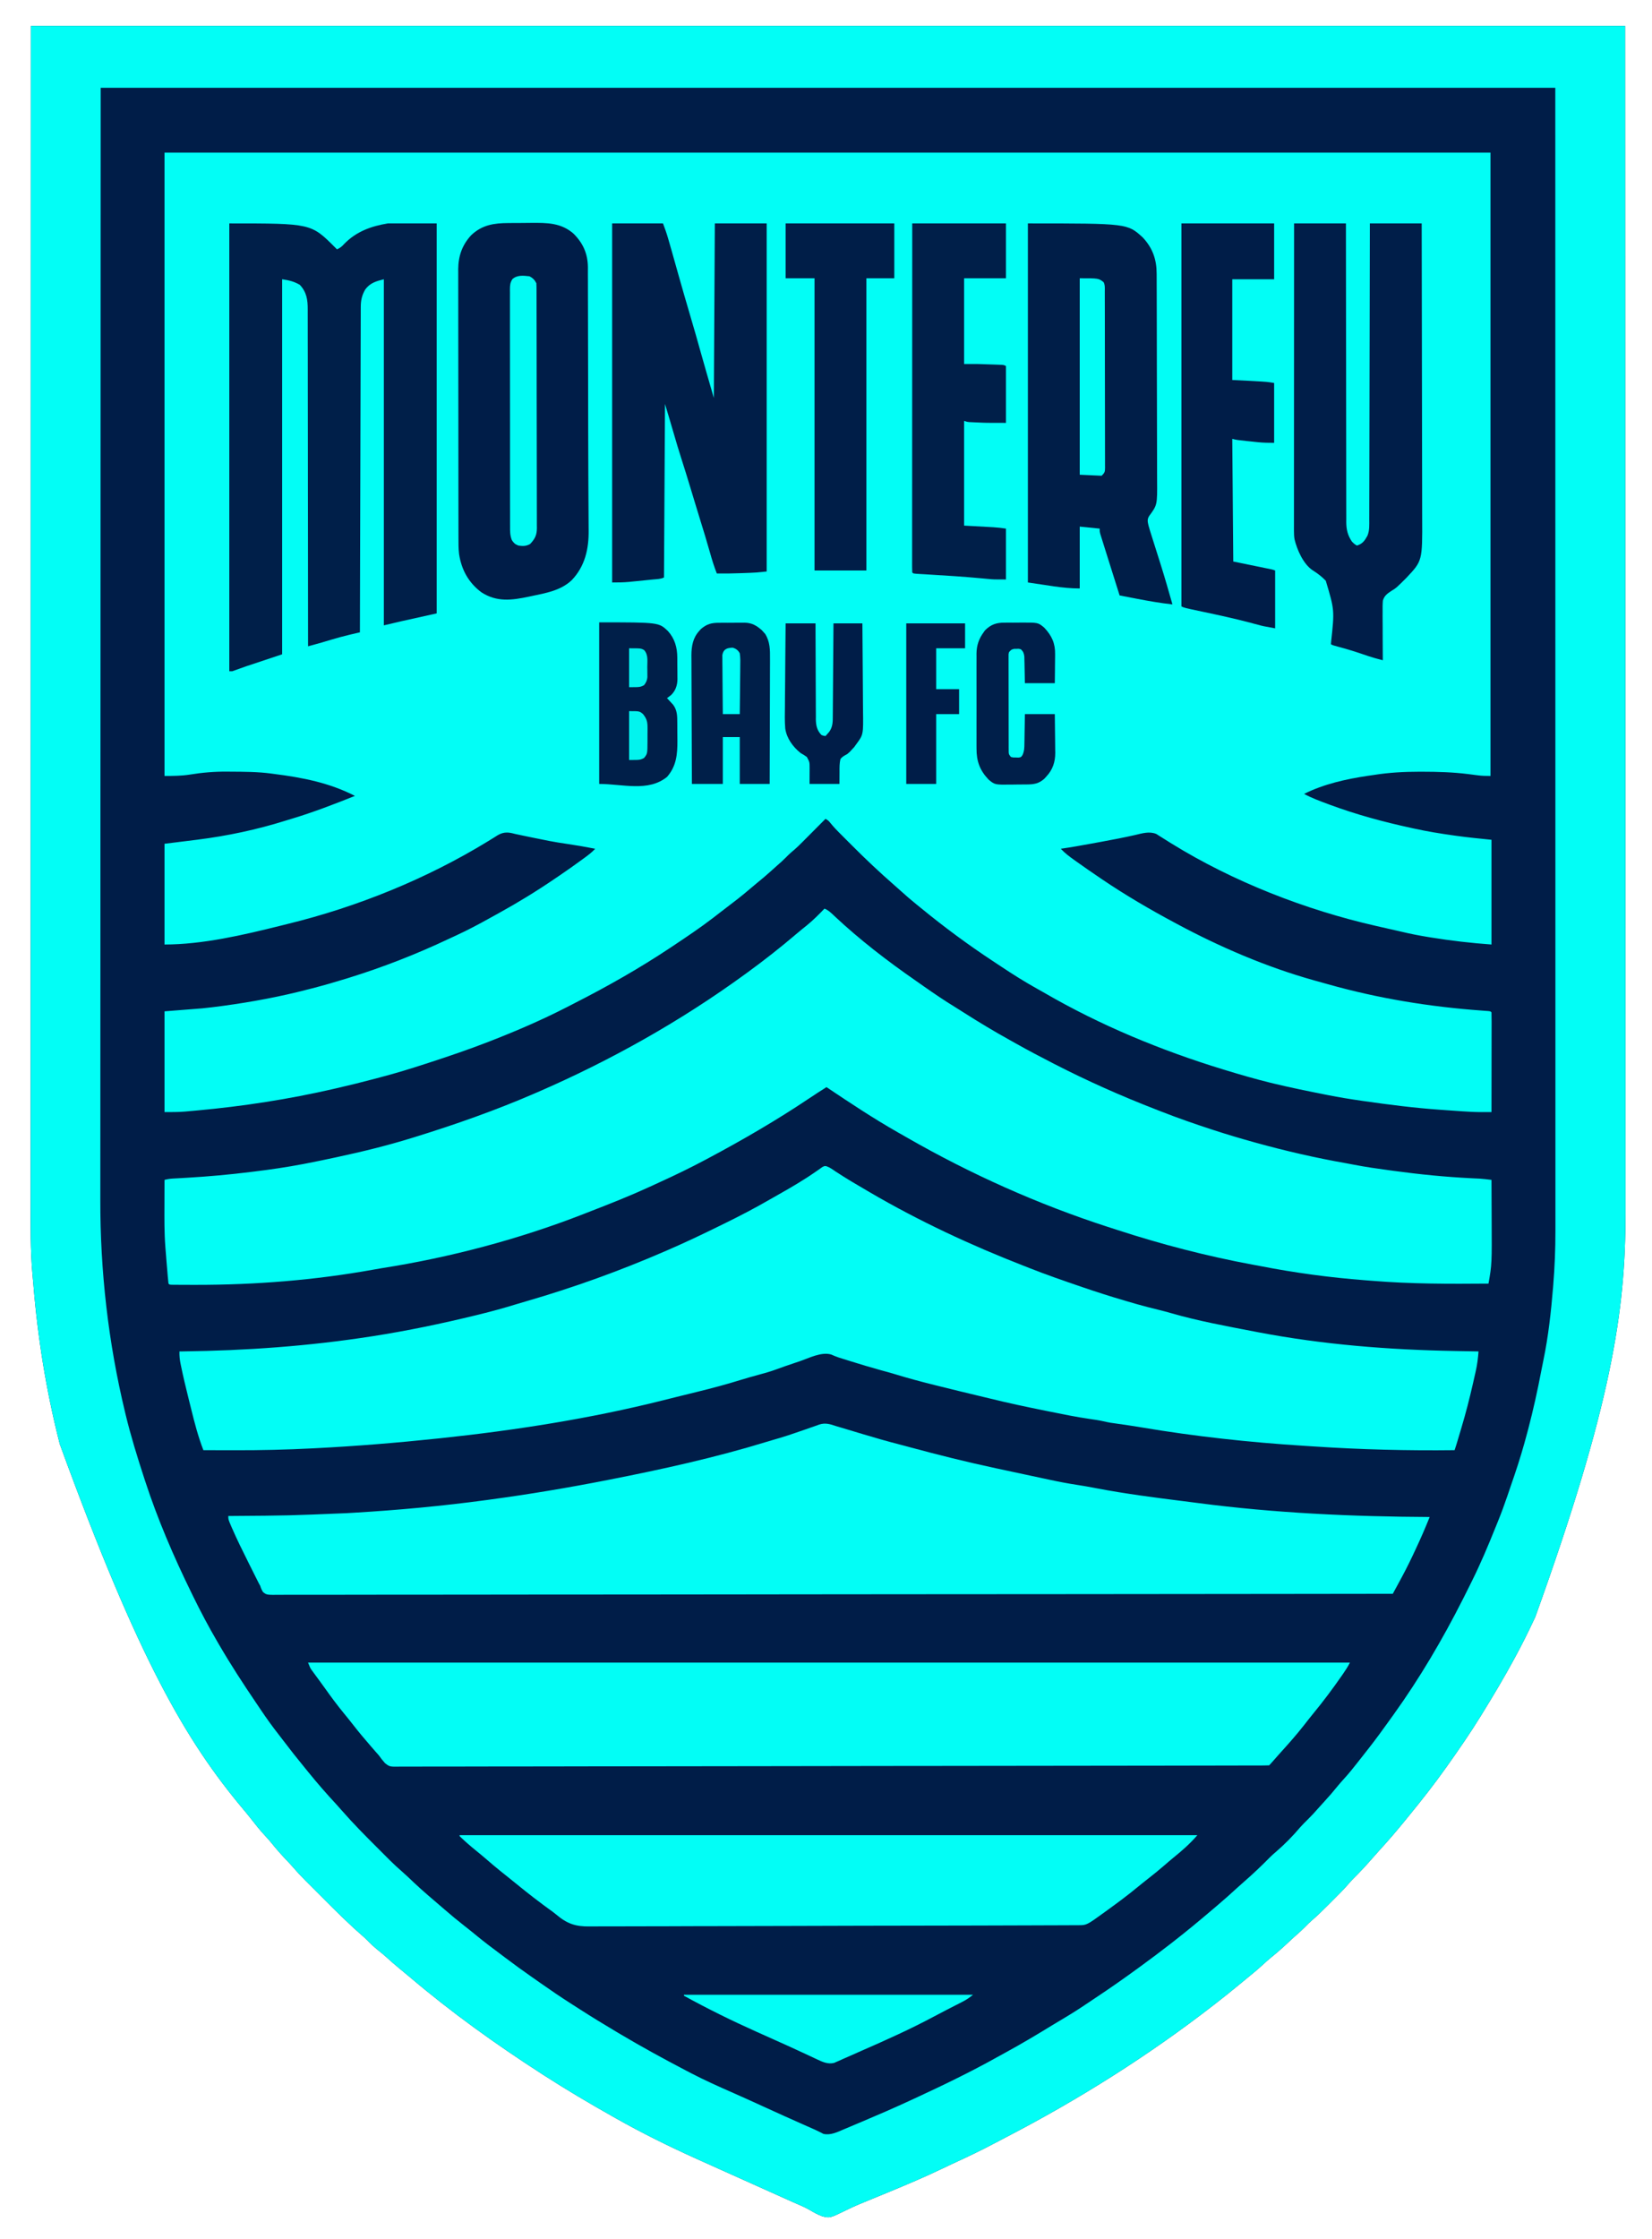 <svg xmlns="http://www.w3.org/2000/svg" version="1.1" width="271.677" height="368.084" viewBox="0 0 1657.0 2245.0">
<path d="M0 0 C527.67 0 1055.34 0 1599 0 C1599.062 202.971 1599.124 405.941 1599.188 615.062 C1599.215 679.163 1599.242 743.263 1599.27 809.305 C1599.284 887.55 1599.284 887.55 1599.286 924.174 C1599.289 950.607 1599.301 977.04 1599.318 1003.473 C1599.337 1031.376 1599.345 1059.278 1599.341 1087.18 C1599.34 1091.087 1599.34 1094.994 1599.339 1098.901 C1599.339 1099.667 1599.339 1100.432 1599.339 1101.221 C1599.338 1113.144 1599.347 1125.068 1599.36 1136.991 C1599.373 1148.656 1599.375 1160.321 1599.366 1171.986 C1599.361 1178.2 1599.361 1184.415 1599.375 1190.63 C1599.576 1288.016 1585.432 1382.783 1509 1595 C1508.559 1595.945 1508.118 1596.89 1507.664 1597.863 C1501.795 1610.438 1495.621 1622.804 1489 1635 C1488.463 1635.992 1487.926 1636.984 1487.372 1638.006 C1477.771 1655.674 1467.563 1672.896 1457 1690 C1456.042 1691.561 1455.083 1693.122 1454.125 1694.684 C1443.726 1711.551 1432.46 1727.841 1421 1744 C1420.452 1744.774 1419.904 1745.548 1419.339 1746.345 C1407.651 1762.808 1395.221 1778.648 1382.424 1794.26 C1381.148 1795.819 1379.878 1797.384 1378.609 1798.949 C1370.112 1809.418 1361.336 1819.626 1352.223 1829.562 C1350.326 1831.643 1348.466 1833.746 1346.625 1835.875 C1339.911 1843.591 1332.977 1851.147 1325.666 1858.301 C1324.061 1859.938 1322.588 1861.631 1321.109 1863.383 C1316.265 1868.949 1311.028 1874.122 1305.803 1879.327 C1304.066 1881.059 1302.335 1882.796 1300.604 1884.533 C1295.407 1889.732 1290.2 1894.842 1284.603 1899.615 C1282.456 1901.47 1280.475 1903.464 1278.5 1905.5 C1275.233 1908.806 1271.88 1911.907 1268.352 1914.93 C1265.856 1917.127 1263.432 1919.39 1261.008 1921.666 C1255.382 1926.948 1249.672 1931.997 1243.645 1936.824 C1240.842 1939.13 1238.17 1941.542 1235.5 1944 C1230.692 1948.415 1225.726 1952.567 1220.646 1956.663 C1218.043 1958.778 1215.464 1960.921 1212.88 1963.061 C1204.687 1969.84 1196.406 1976.487 1188 1983 C1187.47 1983.412 1186.94 1983.823 1186.394 1984.248 C1121.067 2034.939 1051.098 2079.013 977.695 2117.039 C973.928 2118.991 970.174 2120.966 966.43 2122.961 C952.557 2130.329 938.424 2137.012 924.146 2143.548 C920.685 2145.145 917.248 2146.787 913.816 2148.444 C896.429 2156.823 878.609 2164.271 860.789 2171.672 C859.813 2172.077 858.837 2172.483 857.832 2172.9 C852.825 2174.975 847.812 2177.035 842.788 2179.069 C834.341 2182.496 825.953 2185.914 817.789 2189.977 C801.291 2198.013 801.291 2198.013 793.73 2196.109 C789.143 2194.436 785.022 2192.089 780.833 2189.602 C775.608 2186.648 770.06 2184.392 764.562 2182 C762.067 2180.887 759.576 2179.762 757.086 2178.637 C749.089 2175.035 741.082 2171.458 733.075 2167.88 C713.077 2158.941 693.088 2149.982 673.126 2140.96 C671.185 2140.084 669.243 2139.209 667.301 2138.334 C640.009 2126.028 613.069 2112.731 587 2098 C585.934 2097.4 584.869 2096.8 583.771 2096.182 C560.489 2083.052 537.477 2069.473 515 2055 C514.111 2054.428 513.223 2053.856 512.307 2053.267 C466.292 2023.592 421.576 1991.579 379.842 1956.09 C376.368 1953.14 372.855 1950.243 369.312 1947.375 C364.921 1943.804 360.719 1940.069 356.539 1936.254 C353.881 1933.894 351.146 1931.663 348.375 1929.438 C344.376 1926.203 340.684 1922.847 337.145 1919.117 C335.254 1917.251 333.32 1915.518 331.313 1913.78 C317.716 1901.916 304.973 1889.132 292.233 1876.364 C290.355 1874.482 288.476 1872.602 286.594 1870.724 C283.829 1867.966 281.068 1865.204 278.309 1862.441 C277.476 1861.611 276.644 1860.781 275.786 1859.925 C271.545 1855.667 267.447 1851.344 263.539 1846.777 C260.835 1843.654 257.966 1840.685 255.125 1837.688 C250.232 1832.489 245.589 1827.18 241.133 1821.598 C238.889 1818.864 236.531 1816.279 234.125 1813.688 C229.86 1809.053 225.953 1804.231 222.102 1799.256 C219.188 1795.495 216.2 1791.82 213.125 1788.188 C155.604 1719.598 108.033 1638.564 29 1422 C28.805 1421.233 28.609 1420.466 28.408 1419.676 C15.24 1367.8 6.791 1314.964 2.468 1261.626 C2.168 1257.953 1.837 1254.284 1.487 1250.616 C-0.559 1227.667 -0.278 1204.687 -0.245 1181.668 C-0.238 1175.372 -0.242 1169.077 -0.246 1162.782 C-0.25 1151.761 -0.247 1140.74 -0.238 1129.719 C-0.23 1117.78 -0.225 1105.841 -0.226 1093.902 C-0.226 1093.14 -0.226 1092.377 -0.226 1091.591 C-0.227 1087.7 -0.227 1083.809 -0.227 1079.918 C-0.23 1052.093 -0.223 1024.268 -0.211 996.443 C-0.195 958.82 -0.191 921.197 -0.189 883.574 C-0.179 793.132 -0.151 702.691 -0.125 612.25 C-0.084 410.207 -0.043 208.165 0 0 Z " fill="#001D48" transform="translate(31,26)"/>
<path d="M0 0 C438.9 0 877.8 0 1330 0 C1330 206.25 1330 412.5 1330 625 C1325.537 625 1321.71 624.944 1317.375 624.379 C1316.337 624.248 1315.3 624.117 1314.23 623.982 C1312.108 623.707 1309.986 623.43 1307.863 623.154 C1292.47 621.214 1277.182 620.761 1261.688 620.75 C1260.717 620.749 1259.747 620.748 1258.747 620.747 C1243.275 620.758 1228.301 621.568 1213 624 C1210.97 624.294 1208.94 624.587 1206.91 624.879 C1185.174 628.127 1162.789 633.105 1143 643 C1150.662 647.119 1158.737 650.104 1166.875 653.125 C1168.021 653.551 1168.021 653.551 1169.19 653.986 C1195.581 663.749 1222.509 671.05 1250 677 C1251.038 677.23 1252.076 677.461 1253.145 677.698 C1266.451 680.635 1279.824 682.807 1293.312 684.688 C1294.414 684.842 1294.414 684.842 1295.537 684.999 C1307.34 686.638 1319.132 687.813 1331 689 C1331 723.65 1331 758.3 1331 794 C1310.697 792.55 1290.703 790.245 1270.625 787 C1269.842 786.875 1269.059 786.749 1268.253 786.62 C1258.739 785.086 1249.37 783.273 1240 781 C1238.22 780.593 1236.438 780.189 1234.656 779.789 C1230.049 778.75 1225.443 777.702 1220.839 776.648 C1219.007 776.23 1217.174 775.813 1215.341 775.398 C1144.609 759.353 1071.927 731.007 1010.117 692.793 C1009.549 692.444 1008.981 692.094 1008.396 691.734 C1005.669 690.055 1002.959 688.357 1000.268 686.621 C999.3 686.016 998.333 685.412 997.336 684.789 C996.496 684.25 995.656 683.71 994.791 683.155 C987.838 680.278 980.587 682.55 973.57 684.207 C962.11 686.804 950.605 689.016 939.044 691.113 C935.841 691.694 932.639 692.281 929.438 692.869 C919.312 694.722 909.192 696.546 899 698 C903.047 702.327 907.489 705.702 912.312 709.125 C913.103 709.69 913.893 710.256 914.708 710.839 C922.403 716.326 930.176 721.698 938 727 C938.989 727.673 939.977 728.346 940.996 729.039 C964.203 744.682 988.32 758.823 1013 772 C1013.908 772.488 1014.816 772.976 1015.751 773.479 C1058.843 796.607 1105.395 816.585 1152.562 829.812 C1153.434 830.058 1154.306 830.303 1155.204 830.555 C1157.117 831.09 1159.03 831.622 1160.944 832.152 C1163.03 832.731 1165.114 833.314 1167.196 833.902 C1217.743 848.138 1269.194 856.487 1321.541 860.255 C1322.636 860.338 1323.731 860.422 1324.859 860.508 C1326.313 860.614 1326.313 860.614 1327.796 860.723 C1330 861 1330 861 1331 862 C1331.095 865.105 1331.126 868.188 1331.114 871.293 C1331.114 872.269 1331.114 873.244 1331.114 874.249 C1331.113 877.49 1331.105 880.732 1331.098 883.973 C1331.096 886.213 1331.094 888.454 1331.093 890.694 C1331.09 896.605 1331.08 902.515 1331.069 908.425 C1331.058 914.451 1331.054 920.476 1331.049 926.502 C1331.038 938.335 1331.021 950.167 1331 962 C1328.481 962.009 1325.962 962.016 1323.442 962.021 C1322.739 962.024 1322.035 962.026 1321.31 962.029 C1314.436 962.04 1307.607 961.666 1300.75 961.188 C1300.099 961.143 1299.448 961.098 1298.777 961.053 C1294.565 960.764 1290.354 960.463 1286.142 960.155 C1284.027 960.002 1281.91 959.854 1279.794 959.708 C1254.047 957.91 1228.542 954.672 1203 951 C1201.703 950.814 1201.703 950.814 1200.38 950.625 C1189.195 949.016 1178.086 947.197 1167 945 C1166.282 944.859 1165.563 944.717 1164.823 944.572 C1147.218 941.1 1129.632 937.524 1112.188 933.312 C1111.107 933.052 1110.027 932.791 1108.913 932.522 C1093.703 928.775 1078.665 924.394 1063.688 919.812 C1062.536 919.461 1062.536 919.461 1061.361 919.102 C999.494 900.156 938.7 875.051 882.667 842.537 C880.032 841.018 877.381 839.53 874.723 838.051 C862.508 831.229 850.763 823.826 839.119 816.074 C836.389 814.259 833.655 812.452 830.918 810.648 C805.859 794.13 781.969 776.465 758.757 757.437 C757.147 756.12 755.529 754.811 753.91 753.504 C748.576 749.187 743.407 744.737 738.332 740.117 C736.242 738.219 734.13 736.353 732 734.5 C717.329 721.696 703.18 708.356 689.436 694.566 C687.476 692.601 685.512 690.642 683.547 688.684 C672.113 677.254 672.113 677.254 667.314 671.431 C665.863 669.737 665.863 669.737 663 668 C662.194 668.812 661.387 669.623 660.557 670.459 C657.533 673.502 654.505 676.54 651.477 679.578 C650.172 680.888 648.869 682.198 647.566 683.509 C634.429 696.732 634.429 696.732 628.582 701.635 C626.797 703.175 625.151 704.817 623.5 706.5 C620.511 709.536 617.383 712.345 614.156 715.125 C611.8 717.174 609.495 719.272 607.188 721.375 C602.867 725.274 598.419 728.975 593.895 732.633 C591.387 734.684 588.919 736.774 586.463 738.887 C578.936 745.348 571.103 751.361 563.189 757.338 C561.029 758.978 558.88 760.633 556.734 762.293 C556.024 762.841 555.314 763.389 554.583 763.954 C553.278 764.961 551.975 765.971 550.675 766.984 C537.462 777.154 523.557 786.445 509.688 795.688 C508.527 796.461 508.527 796.461 507.343 797.251 C476.74 817.617 444.943 835.672 412.193 852.37 C409.202 853.897 406.218 855.438 403.234 856.98 C378.634 869.602 353.25 880.521 327.5 890.562 C326.666 890.888 325.833 891.214 324.974 891.549 C305.313 899.202 285.368 905.963 265.312 912.5 C264.306 912.828 263.299 913.157 262.262 913.495 C247.267 918.378 232.262 923.015 217 927 C215.045 927.521 213.091 928.044 211.137 928.566 C198.476 931.933 185.768 935.072 173 938 C171.881 938.259 170.763 938.518 169.61 938.785 C124.643 949.135 79.005 956.158 33.062 960.375 C32.14 960.461 31.217 960.546 30.267 960.635 C27.628 960.876 24.988 961.108 22.348 961.336 C21.592 961.404 20.837 961.473 20.058 961.543 C13.311 962.099 6.849 962 0 962 C0 928.67 0 895.34 0 861 C12.54 860.01 25.08 859.02 38 858 C44.336 857.322 50.633 856.631 56.938 855.75 C57.689 855.648 58.441 855.546 59.215 855.441 C87.805 851.552 116.075 846.276 144 839 C145.463 838.625 146.926 838.25 148.39 837.875 C159.598 834.984 170.692 831.795 181.75 828.375 C182.586 828.117 183.421 827.859 184.282 827.594 C218.903 816.88 252.32 803.832 285.112 788.358 C287.759 787.114 290.412 785.887 293.07 784.668 C304.341 779.469 315.228 773.671 326.068 767.63 C329.076 765.958 332.092 764.302 335.109 762.648 C354.363 752.044 373.077 740.582 391.24 728.199 C393.089 726.94 394.943 725.689 396.797 724.438 C404.388 719.291 411.852 713.983 419.25 708.562 C420.06 707.971 420.871 707.38 421.706 706.771 C425.393 704.05 428.895 701.397 432 698 C417.678 695.283 417.678 695.283 403.276 693.052 C391.916 691.504 380.723 689.192 369.5 686.875 C368.618 686.693 367.735 686.511 366.826 686.323 C364.29 685.798 361.754 685.271 359.219 684.742 C358.45 684.582 357.681 684.422 356.889 684.256 C351.356 683.095 351.356 683.095 349.004 682.47 C342.903 681.038 338.638 681.675 333.424 684.894 C332.441 685.534 332.441 685.534 331.438 686.188 C329.935 687.115 328.431 688.041 326.926 688.965 C326.129 689.46 325.332 689.955 324.51 690.464 C262.897 728.156 193.497 756.291 123.337 773.429 C120.677 774.079 118.023 774.747 115.367 775.414 C78.539 784.557 38.197 794 0 794 C0 760.67 0 727.34 0 693 C24 690 24 690 32.812 688.93 C62.936 685.127 92.648 678.856 121.632 669.744 C123.814 669.058 126.001 668.394 128.191 667.738 C149.546 661.296 170.308 653.283 191 645 C165.568 631.884 138.202 626.559 110 623 C109.136 622.881 108.271 622.763 107.381 622.641 C93.626 620.782 79.793 620.768 65.938 620.688 C64.548 620.673 64.548 620.673 63.131 620.658 C50.219 620.543 37.881 621.585 25.141 623.668 C16.753 624.968 8.496 625 0 625 C0 418.75 0 212.5 0 0 Z " fill="#02FEF6" transform="translate(165,153)"/>
<path d="M0 0 C527.67 0 1055.34 0 1599 0 C1599.062 202.971 1599.124 405.941 1599.188 615.062 C1599.215 679.163 1599.242 743.263 1599.27 809.305 C1599.284 887.55 1599.284 887.55 1599.286 924.174 C1599.289 950.607 1599.301 977.04 1599.318 1003.473 C1599.337 1031.376 1599.345 1059.278 1599.341 1087.18 C1599.34 1091.087 1599.34 1094.994 1599.339 1098.901 C1599.339 1099.667 1599.339 1100.432 1599.339 1101.221 C1599.338 1113.144 1599.347 1125.068 1599.36 1136.991 C1599.373 1148.656 1599.375 1160.321 1599.366 1171.986 C1599.361 1178.2 1599.361 1184.415 1599.375 1190.63 C1599.576 1288.016 1585.432 1382.783 1509 1595 C1508.559 1595.945 1508.118 1596.89 1507.664 1597.863 C1501.795 1610.438 1495.621 1622.804 1489 1635 C1488.463 1635.992 1487.926 1636.984 1487.372 1638.006 C1477.771 1655.674 1467.563 1672.896 1457 1690 C1456.042 1691.561 1455.083 1693.122 1454.125 1694.684 C1443.726 1711.551 1432.46 1727.841 1421 1744 C1420.452 1744.774 1419.904 1745.548 1419.339 1746.345 C1407.651 1762.808 1395.221 1778.648 1382.424 1794.26 C1381.148 1795.819 1379.878 1797.384 1378.609 1798.949 C1370.112 1809.418 1361.336 1819.626 1352.223 1829.562 C1350.326 1831.643 1348.466 1833.746 1346.625 1835.875 C1339.911 1843.591 1332.977 1851.147 1325.666 1858.301 C1324.061 1859.938 1322.588 1861.631 1321.109 1863.383 C1316.265 1868.949 1311.028 1874.122 1305.803 1879.327 C1304.066 1881.059 1302.335 1882.796 1300.604 1884.533 C1295.407 1889.732 1290.2 1894.842 1284.603 1899.615 C1282.456 1901.47 1280.475 1903.464 1278.5 1905.5 C1275.233 1908.806 1271.88 1911.907 1268.352 1914.93 C1265.856 1917.127 1263.432 1919.39 1261.008 1921.666 C1255.382 1926.948 1249.672 1931.997 1243.645 1936.824 C1240.842 1939.13 1238.17 1941.542 1235.5 1944 C1230.692 1948.415 1225.726 1952.567 1220.646 1956.663 C1218.043 1958.778 1215.464 1960.921 1212.88 1963.061 C1204.687 1969.84 1196.406 1976.487 1188 1983 C1187.47 1983.412 1186.94 1983.823 1186.394 1984.248 C1121.067 2034.939 1051.098 2079.013 977.695 2117.039 C973.928 2118.991 970.174 2120.966 966.43 2122.961 C952.557 2130.329 938.424 2137.012 924.146 2143.548 C920.685 2145.145 917.248 2146.787 913.816 2148.444 C896.429 2156.823 878.609 2164.271 860.789 2171.672 C859.813 2172.077 858.837 2172.483 857.832 2172.9 C852.825 2174.975 847.812 2177.035 842.788 2179.069 C834.341 2182.496 825.953 2185.914 817.789 2189.977 C801.291 2198.013 801.291 2198.013 793.73 2196.109 C789.143 2194.436 785.022 2192.089 780.833 2189.602 C775.608 2186.648 770.06 2184.392 764.562 2182 C762.067 2180.887 759.576 2179.762 757.086 2178.637 C749.089 2175.035 741.082 2171.458 733.075 2167.88 C713.077 2158.941 693.088 2149.982 673.126 2140.96 C671.185 2140.084 669.243 2139.209 667.301 2138.334 C640.009 2126.028 613.069 2112.731 587 2098 C585.934 2097.4 584.869 2096.8 583.771 2096.182 C560.489 2083.052 537.477 2069.473 515 2055 C514.111 2054.428 513.223 2053.856 512.307 2053.267 C466.292 2023.592 421.576 1991.579 379.842 1956.09 C376.368 1953.14 372.855 1950.243 369.312 1947.375 C364.921 1943.804 360.719 1940.069 356.539 1936.254 C353.881 1933.894 351.146 1931.663 348.375 1929.438 C344.376 1926.203 340.684 1922.847 337.145 1919.117 C335.254 1917.251 333.32 1915.518 331.313 1913.78 C317.716 1901.916 304.973 1889.132 292.233 1876.364 C290.355 1874.482 288.476 1872.602 286.594 1870.724 C283.829 1867.966 281.068 1865.204 278.309 1862.441 C277.476 1861.611 276.644 1860.781 275.786 1859.925 C271.545 1855.667 267.447 1851.344 263.539 1846.777 C260.835 1843.654 257.966 1840.685 255.125 1837.688 C250.232 1832.489 245.589 1827.18 241.133 1821.598 C238.889 1818.864 236.531 1816.279 234.125 1813.688 C229.86 1809.053 225.953 1804.231 222.102 1799.256 C219.188 1795.495 216.2 1791.82 213.125 1788.188 C155.604 1719.598 108.033 1638.564 29 1422 C28.805 1421.233 28.609 1420.466 28.408 1419.676 C15.24 1367.8 6.791 1314.964 2.468 1261.626 C2.168 1257.953 1.837 1254.284 1.487 1250.616 C-0.559 1227.667 -0.278 1204.687 -0.245 1181.668 C-0.238 1175.372 -0.242 1169.077 -0.246 1162.782 C-0.25 1151.761 -0.247 1140.74 -0.238 1129.719 C-0.23 1117.78 -0.225 1105.841 -0.226 1093.902 C-0.226 1093.14 -0.226 1092.377 -0.226 1091.591 C-0.227 1087.7 -0.227 1083.809 -0.227 1079.918 C-0.23 1052.093 -0.223 1024.268 -0.211 996.443 C-0.195 958.82 -0.191 921.197 -0.189 883.574 C-0.179 793.132 -0.151 702.691 -0.125 612.25 C-0.084 410.207 -0.043 208.165 0 0 Z M70 62 C69.938 252.039 69.876 442.077 69.812 637.875 C69.785 697.896 69.758 757.917 69.73 819.757 C69.72 873.526 69.72 873.526 69.714 927.295 C69.711 952.046 69.699 976.797 69.682 1001.547 C69.663 1027.671 69.655 1053.795 69.659 1079.919 C69.66 1083.576 69.66 1087.233 69.661 1090.89 C69.661 1091.606 69.661 1092.323 69.661 1093.061 C69.662 1104.227 69.653 1115.393 69.64 1126.559 C69.627 1137.479 69.625 1148.4 69.634 1159.321 C69.639 1165.14 69.639 1170.959 69.625 1176.779 C69.467 1248.596 77.597 1320.067 94.438 1389.938 C94.613 1390.669 94.788 1391.401 94.969 1392.155 C100.139 1413.594 106.671 1434.664 113.5 1455.625 C114.012 1457.197 114.012 1457.197 114.534 1458.801 C127.167 1497.443 143.118 1534.506 161 1571 C161.522 1572.071 162.044 1573.143 162.582 1574.247 C170.186 1589.823 178.246 1605.04 187 1620 C187.975 1621.677 187.975 1621.677 188.971 1623.388 C200.507 1643.184 212.948 1662.299 225.815 1681.252 C227.528 1683.779 229.23 1686.314 230.934 1688.848 C236.583 1697.221 242.418 1705.361 248.669 1713.295 C250.147 1715.188 251.6 1717.098 253.051 1719.012 C260.045 1728.241 267.214 1737.301 274.564 1746.249 C275.836 1747.8 277.098 1749.358 278.359 1750.918 C287.315 1761.982 296.682 1772.692 306.367 1783.121 C308.358 1785.298 310.306 1787.492 312.239 1789.719 C323.177 1802.234 334.881 1814.044 346.646 1825.776 C348.964 1828.089 351.276 1830.406 353.588 1832.725 C355.088 1834.224 356.589 1835.724 358.09 1837.223 C358.767 1837.902 359.444 1838.581 360.142 1839.281 C364.052 1843.172 368.071 1846.878 372.247 1850.483 C374.21 1852.182 376.115 1853.933 378 1855.719 C378.99 1856.653 378.99 1856.653 380 1857.605 C381.333 1858.868 382.667 1860.132 384 1861.395 C388.573 1865.709 393.239 1869.894 398 1874 C398.566 1874.488 399.132 1874.977 399.716 1875.48 C401.35 1876.885 402.987 1878.287 404.625 1879.688 C408.266 1882.8 411.906 1885.914 415.523 1889.055 C421.767 1894.464 428.089 1899.721 434.614 1904.788 C439.093 1908.268 443.49 1911.84 447.875 1915.438 C455.099 1921.343 462.506 1926.965 470.004 1932.516 C471.999 1933.999 473.983 1935.495 475.965 1936.996 C484.71 1943.616 493.58 1950.03 502.575 1956.306 C505.25 1958.174 507.92 1960.05 510.59 1961.926 C521.181 1969.349 531.828 1976.638 542.748 1983.568 C545.249 1985.158 547.742 1986.76 550.234 1988.363 C562.356 1996.141 574.606 2003.665 587 2011 C588.406 2011.837 589.813 2012.674 591.219 2013.512 C612.864 2026.365 634.928 2038.419 657.235 2050.077 C658.822 2050.907 660.408 2051.738 661.994 2052.57 C675.358 2059.541 689.071 2065.672 702.858 2071.746 C713.447 2076.411 723.988 2081.167 734.5 2086 C748.35 2092.363 762.255 2098.598 776.189 2104.773 C776.908 2105.092 777.627 2105.411 778.368 2105.74 C779.753 2106.352 781.138 2106.961 782.525 2107.568 C785.293 2108.781 788.033 2110.016 790.733 2111.373 C791.867 2111.939 791.867 2111.939 793.023 2112.516 C793.618 2112.833 794.213 2113.15 794.826 2113.478 C801.94 2115.187 808.859 2111.716 815.262 2108.984 C816.237 2108.577 817.213 2108.17 818.218 2107.751 C821.379 2106.427 824.533 2105.089 827.688 2103.75 C829.878 2102.827 832.068 2101.905 834.258 2100.983 C850.281 2094.223 866.219 2087.309 882 2080 C883.317 2079.392 884.634 2078.784 885.952 2078.176 C914.123 2065.152 942.134 2051.688 969.233 2036.54 C972.265 2034.853 975.309 2033.189 978.355 2031.527 C993.777 2023.084 1008.829 2014.152 1023.806 2004.951 C1027.62 2002.621 1031.459 2000.334 1035.302 1998.053 C1043.782 1993.018 1052.059 1987.764 1060.21 1982.213 C1062.649 1980.56 1065.106 1978.933 1067.562 1977.306 C1082.287 1967.541 1096.733 1957.421 1111 1947 C1111.804 1946.413 1112.609 1945.825 1113.438 1945.22 C1123.392 1937.939 1133.276 1930.585 1143 1923 C1143.808 1922.373 1143.808 1922.373 1144.632 1921.734 C1158.508 1910.971 1172.028 1899.769 1185.388 1888.374 C1187.087 1886.926 1188.789 1885.483 1190.492 1884.039 C1197.239 1878.304 1203.848 1872.451 1210.348 1866.438 C1212.475 1864.483 1214.623 1862.571 1216.812 1860.688 C1225.892 1852.804 1234.613 1844.481 1243.051 1835.918 C1244.85 1834.147 1246.699 1832.506 1248.625 1830.875 C1257.439 1823.302 1265.776 1814.833 1273.266 1805.953 C1275.569 1803.359 1278.032 1800.935 1280.5 1798.5 C1284.204 1794.84 1287.753 1791.111 1291.133 1787.148 C1293.028 1784.968 1294.98 1782.845 1296.946 1780.728 C1301.777 1775.521 1306.361 1770.188 1310.816 1764.652 C1312.994 1762.007 1315.253 1759.468 1317.562 1756.938 C1321.937 1752.125 1325.992 1747.119 1330 1742 C1330.864 1740.905 1331.729 1739.81 1332.594 1738.715 C1335.406 1735.151 1338.205 1731.577 1341 1728 C1341.623 1727.206 1341.623 1727.206 1342.258 1726.395 C1349.207 1717.516 1355.837 1708.421 1362.392 1699.248 C1363.888 1697.156 1365.393 1695.07 1366.898 1692.984 C1393.027 1656.597 1415.768 1617.931 1436 1578 C1436.586 1576.85 1436.586 1576.85 1437.185 1575.677 C1439.132 1571.856 1441.048 1568.021 1442.934 1564.17 C1443.707 1562.596 1444.487 1561.025 1445.27 1559.455 C1454.144 1541.643 1461.797 1523.429 1469.206 1504.972 C1469.991 1503.023 1470.782 1501.077 1471.576 1499.132 C1474.936 1490.861 1478.003 1482.517 1480.875 1474.062 C1481.306 1472.799 1481.738 1471.536 1482.169 1470.272 C1483.038 1467.726 1483.904 1465.179 1484.767 1462.631 C1485.896 1459.308 1487.034 1455.987 1488.176 1452.668 C1492.986 1438.584 1497.197 1424.388 1501 1410 C1501.32 1408.794 1501.639 1407.588 1501.969 1406.345 C1506.976 1387.291 1511.179 1368.14 1514.883 1348.791 C1515.608 1345.008 1516.357 1341.231 1517.148 1337.461 C1522.097 1313.57 1524.75 1289.108 1526.75 1264.812 C1526.809 1264.098 1526.868 1263.384 1526.929 1262.647 C1528.397 1244.571 1529.15 1226.571 1529.123 1208.437 C1529.124 1206.424 1529.125 1204.41 1529.127 1202.397 C1529.13 1196.898 1529.126 1191.399 1529.122 1185.9 C1529.119 1179.919 1529.121 1173.937 1529.123 1167.956 C1529.125 1157.473 1529.123 1146.991 1529.119 1136.508 C1529.115 1125.147 1529.113 1113.785 1529.113 1102.424 C1529.113 1101.337 1529.113 1101.337 1529.113 1100.228 C1529.113 1096.531 1529.113 1092.835 1529.114 1089.138 C1529.115 1062.675 1529.112 1036.212 1529.106 1009.749 C1529.097 973.967 1529.095 938.185 1529.095 902.403 C1529.089 816.373 1529.075 730.343 1529.062 644.312 C1529.042 452.149 1529.021 259.986 1529 62 C1047.53 62 566.06 62 70 62 Z " fill="#02FEF6" transform="translate(31,26)"/>
<path d="M0 0 C4.003 1.628 6.802 4.436 9.875 7.375 C35.173 31.139 63.147 52.609 91.651 72.366 C94.31 74.215 96.958 76.08 99.605 77.945 C109.9 85.18 120.248 92.209 130.988 98.761 C133.964 100.594 136.908 102.474 139.855 104.351 C154.978 113.973 170.319 123.205 186 131.889 C188.066 133.037 190.125 134.195 192.184 135.355 C204.315 142.177 216.613 148.655 229 155 C229.915 155.47 229.915 155.47 230.848 155.949 C263.783 172.866 297.414 187.808 331.931 201.197 C333.938 201.976 335.943 202.76 337.947 203.545 C354.521 210.023 371.27 215.859 388.188 221.375 C389.073 221.664 389.958 221.953 390.87 222.251 C403.83 226.473 416.868 230.351 430 234 C430.723 234.201 431.446 234.403 432.191 234.61 C462.418 243 492.925 249.999 523.824 255.426 C526.038 255.826 528.248 256.245 530.455 256.679 C542.759 259.087 555.142 260.812 567.562 262.5 C568.692 262.654 569.822 262.808 570.985 262.967 C596.976 266.499 622.876 269.073 649.078 270.355 C649.813 270.391 650.548 270.428 651.305 270.466 C653.296 270.564 655.288 270.657 657.279 270.75 C661.221 271.015 665.085 271.475 669 272 C669.047 280.643 669.082 289.286 669.104 297.93 C669.114 301.947 669.128 305.964 669.151 309.98 C669.412 356.549 669.412 356.549 666 376 C627.065 376.338 588.329 376.387 549.49 373.202 C547.114 373.009 544.737 372.825 542.36 372.644 C507.15 369.949 471.903 365.206 437.245 358.432 C434.658 357.934 432.068 357.459 429.477 356.984 C383.336 348.443 337.778 336.599 293.183 322.037 C290.032 321.011 286.878 319.997 283.723 318.984 C214.239 296.469 146.343 266.075 83.021 229.731 C79.868 227.924 76.708 226.13 73.547 224.336 C48.958 210.331 25.483 194.759 2 179 C-3.985 182.787 -9.945 186.596 -15.812 190.562 C-48.105 212.196 -81.713 231.72 -116 250 C-117.005 250.538 -118.011 251.075 -119.047 251.629 C-134.276 259.749 -149.734 267.249 -165.448 274.384 C-168.933 275.969 -172.408 277.573 -175.883 279.18 C-194.961 287.935 -214.399 295.662 -233.978 303.217 C-236.737 304.285 -239.489 305.372 -242.242 306.457 C-306.544 331.506 -375.787 349.828 -443.955 360.502 C-446.919 360.987 -449.875 361.51 -452.83 362.042 C-511.518 372.597 -571.092 377.303 -630.688 377.25 C-632.665 377.249 -632.665 377.249 -634.683 377.248 C-638.397 377.242 -642.11 377.225 -645.824 377.203 C-646.944 377.199 -648.065 377.194 -649.219 377.19 C-650.234 377.18 -651.25 377.171 -652.296 377.161 C-653.185 377.154 -654.074 377.147 -654.99 377.14 C-657 377 -657 377 -658 376 C-658.292 373.611 -658.524 371.241 -658.719 368.844 C-658.782 368.109 -658.844 367.373 -658.909 366.616 C-659.042 365.046 -659.173 363.475 -659.302 361.905 C-659.495 359.565 -659.694 357.226 -659.895 354.887 C-660.287 350.26 -660.648 345.63 -661 341 C-661.053 340.328 -661.107 339.656 -661.162 338.964 C-662.251 324.966 -662.113 310.968 -662.062 296.938 C-662.057 294.51 -662.053 292.082 -662.049 289.654 C-662.038 283.77 -662.021 277.885 -662 272 C-659.238 271.238 -656.662 270.83 -653.803 270.675 C-652.977 270.627 -652.151 270.58 -651.3 270.531 C-649.961 270.46 -649.961 270.46 -648.594 270.387 C-646.65 270.275 -644.707 270.162 -642.764 270.049 C-641.742 269.99 -640.72 269.932 -639.668 269.871 C-618.008 268.614 -596.524 266.693 -575 264 C-573.862 263.861 -572.723 263.721 -571.55 263.578 C-555.347 261.589 -539.221 259.231 -523.184 256.168 C-522.276 255.995 -521.369 255.821 -520.434 255.643 C-510.827 253.794 -501.253 251.803 -491.688 249.75 C-490.789 249.557 -489.891 249.365 -488.965 249.167 C-463.72 243.739 -438.677 237.639 -414 230 C-413.218 229.759 -412.435 229.517 -411.63 229.269 C-370.269 216.502 -329.725 202.217 -290 185 C-289.037 184.583 -289.037 184.583 -288.055 184.158 C-214.791 152.408 -144.582 113.019 -80 66 C-78.862 65.174 -78.862 65.174 -77.701 64.332 C-60.56 51.872 -43.968 38.828 -27.838 25.084 C-24.42 22.178 -20.948 19.356 -17.438 16.562 C-11.18 11.486 -5.601 5.777 0 0 Z " fill="#02FEF6" transform="translate(827,911)"/>
<path d="M0 0 C3.488 1.192 6.399 3.41 9.437 5.455 C19.754 12.259 30.379 18.495 41.062 24.705 C41.891 25.19 42.72 25.676 43.574 26.176 C92.933 55.056 144.843 79.211 198.102 99.94 C199.937 100.656 201.769 101.379 203.602 102.103 C220.436 108.752 237.495 114.68 254.624 120.517 C255.687 120.88 256.749 121.243 257.843 121.617 C271.502 126.272 285.208 130.665 299.062 134.705 C300.118 135.017 301.175 135.329 302.263 135.65 C304.693 136.365 307.126 137.07 309.562 137.767 C310.419 138.013 311.277 138.258 312.161 138.511 C318.999 140.447 325.874 142.198 332.777 143.885 C337.306 144.997 341.801 146.179 346.28 147.475 C373.393 155.302 401.375 160.363 429.062 165.705 C430.357 165.955 431.653 166.205 432.988 166.463 C497.994 178.875 564.339 184.088 630.437 185.267 C632.745 185.311 635.054 185.354 637.363 185.398 C642.929 185.503 648.495 185.605 654.062 185.705 C653.56 192.486 652.762 199.023 651.241 205.65 C651.062 206.455 650.883 207.26 650.698 208.089 C650.119 210.671 649.529 213.251 648.937 215.83 C648.735 216.716 648.534 217.602 648.327 218.515 C645.02 233.051 641.341 247.421 637.062 261.705 C636.485 263.655 635.908 265.606 635.331 267.556 C631.679 279.852 631.679 279.852 630.062 284.705 C582.818 285.272 535.932 284.089 488.79 280.952 C485.428 280.729 482.065 280.513 478.702 280.302 C424.207 276.856 369.669 270.935 315.823 261.83 C307.527 260.427 299.201 259.227 290.87 258.048 C289.842 257.9 288.815 257.752 287.757 257.599 C286.87 257.474 285.984 257.349 285.07 257.22 C282.599 256.797 280.193 256.29 277.752 255.728 C273.297 254.72 268.843 254.052 264.32 253.435 C250.762 251.484 237.36 248.725 223.937 246.017 C222.601 245.749 221.264 245.481 219.928 245.213 C200.835 241.381 181.82 237.325 162.914 232.649 C159.244 231.75 155.571 230.873 151.894 230.003 C139.696 227.116 127.523 224.133 115.359 221.103 C113.118 220.546 110.876 219.99 108.634 219.437 C95.006 216.074 81.519 212.457 68.105 208.325 C63.535 206.937 58.92 205.708 54.312 204.455 C44.146 201.648 34.065 198.6 23.999 195.455 C22.966 195.133 22.966 195.133 21.912 194.805 C19.929 194.186 17.946 193.563 15.964 192.939 C14.748 192.558 13.533 192.177 12.28 191.785 C9.671 190.909 7.252 189.919 4.753 188.783 C-5.178 185.882 -17.413 192.368 -26.876 195.58 C-28.471 196.116 -30.067 196.651 -31.663 197.185 C-38.082 199.342 -44.487 201.514 -50.833 203.881 C-56.366 205.918 -61.998 207.482 -67.688 209.017 C-73.82 210.677 -79.927 212.379 -85.992 214.267 C-100.406 218.751 -114.905 222.608 -129.563 226.205 C-131.883 226.778 -134.203 227.351 -136.522 227.925 C-141.024 229.036 -145.526 230.145 -150.03 231.25 C-154.75 232.41 -159.465 233.59 -164.177 234.783 C-236.849 253.037 -312.471 264.824 -386.938 272.705 C-387.707 272.786 -388.477 272.868 -389.269 272.952 C-430.415 277.307 -471.614 280.66 -512.938 282.767 C-513.717 282.808 -514.496 282.848 -515.298 282.889 C-541.449 284.231 -567.559 284.86 -593.739 284.773 C-597.281 284.763 -600.822 284.759 -604.364 284.754 C-611.222 284.743 -618.08 284.726 -624.938 284.705 C-630.139 271.283 -633.721 257.561 -637.153 243.595 C-638.06 239.907 -638.98 236.223 -639.903 232.539 C-642.568 221.836 -645.164 211.126 -647.368 200.318 C-647.532 199.523 -647.697 198.728 -647.866 197.908 C-648.678 193.775 -649.107 189.941 -648.938 185.705 C-647.71 185.69 -646.483 185.676 -645.218 185.661 C-582.105 184.859 -519.337 180.396 -456.938 170.705 C-456.179 170.587 -455.42 170.469 -454.638 170.348 C-420.103 164.959 -385.887 157.807 -351.938 149.517 C-350.926 149.271 -349.915 149.025 -348.872 148.772 C-336.178 145.673 -323.635 142.237 -311.15 138.381 C-307.506 137.267 -303.848 136.204 -300.188 135.142 C-253.445 121.567 -207.599 105.035 -162.938 85.705 C-161.787 85.208 -160.636 84.711 -159.45 84.198 C-142.355 76.787 -125.53 68.847 -108.813 60.626 C-106.913 59.692 -105.011 58.762 -103.11 57.832 C-87.334 50.109 -71.823 42.073 -56.623 33.255 C-53.932 31.701 -51.229 30.172 -48.52 28.65 C-35.471 21.302 -22.516 13.717 -10.227 5.138 C-9.163 4.397 -8.098 3.656 -7.001 2.892 C-5.657 1.924 -5.657 1.924 -4.286 0.935 C-1.938 -0.295 -1.938 -0.295 0 0 Z " fill="#02FEF6" transform="translate(828.938,1169.295)"/>
<path d="M0 0 C1.752 0.521 3.506 1.036 5.262 1.546 C7.071 2.09 8.879 2.634 10.688 3.18 C12.707 3.785 14.727 4.391 16.746 4.996 C19.861 5.931 22.976 6.868 26.09 7.806 C38.651 11.588 51.227 15.202 63.932 18.465 C67.012 19.262 70.082 20.091 73.152 20.922 C102.039 28.715 131.012 35.989 160.28 42.209 C163.816 42.961 167.35 43.721 170.883 44.484 C176.603 45.719 182.327 46.941 188.051 48.158 C190.905 48.766 193.757 49.377 196.609 49.99 C200.766 50.884 204.925 51.773 209.084 52.658 C210.7 53.003 212.315 53.35 213.929 53.698 C223.27 55.712 232.603 57.477 242.05 58.916 C247.123 59.691 252.17 60.552 257.211 61.516 C258.19 61.703 258.19 61.703 259.189 61.893 C260.158 62.079 260.158 62.079 261.147 62.268 C290.126 67.777 319.329 71.542 348.589 75.195 C353.42 75.799 358.248 76.42 363.075 77.052 C440.01 87.126 517.471 90.606 595 91 C590.61 101.931 585.963 112.698 580.923 123.345 C579.888 125.534 578.866 127.729 577.844 129.924 C573.588 138.981 568.995 147.816 564.204 156.601 C563.605 157.703 563.006 158.804 562.39 159.939 C560.928 162.627 559.465 165.314 558 168 C523.419 168.044 488.838 168.086 454.257 168.127 C453.242 168.128 453.242 168.128 452.207 168.129 C379.716 168.215 307.225 168.289 234.734 168.339 C233.124 168.34 231.514 168.341 229.904 168.342 C196.115 168.365 162.326 168.387 128.537 168.407 C111.565 168.417 94.592 168.427 77.619 168.438 C75.059 168.439 72.498 168.441 69.938 168.443 C30.503 168.467 -8.933 168.498 -48.368 168.549 C-49.64 168.551 -49.64 168.551 -50.938 168.553 C-64.614 168.57 -78.29 168.589 -91.966 168.607 C-131.346 168.66 -170.727 168.708 -210.107 168.729 C-210.916 168.73 -211.726 168.73 -212.56 168.73 C-230.327 168.74 -248.095 168.747 -265.862 168.752 C-273.011 168.754 -280.159 168.757 -287.308 168.759 C-288.481 168.759 -288.481 168.759 -289.679 168.76 C-314.907 168.769 -340.135 168.803 -365.363 168.85 C-390.766 168.898 -416.17 168.921 -441.573 168.909 C-445.08 168.907 -448.587 168.906 -452.094 168.905 C-452.782 168.905 -453.469 168.904 -454.178 168.904 C-464.416 168.901 -474.654 168.921 -484.892 168.954 C-496.272 168.99 -507.65 169 -519.03 168.975 C-524.765 168.963 -530.499 168.963 -536.235 168.999 C-541.445 169.031 -546.654 169.027 -551.864 168.993 C-553.744 168.987 -555.624 168.995 -557.504 169.018 C-571.543 169.176 -571.543 169.176 -575.18 166.24 C-576.513 164.162 -577.296 162.355 -578 160 C-578.678 158.774 -578.678 158.774 -579.369 157.522 C-579.719 156.828 -580.068 156.133 -580.428 155.418 C-580.837 154.611 -581.245 153.804 -581.665 152.973 C-582.089 152.125 -582.513 151.276 -582.949 150.402 C-583.404 149.498 -583.859 148.594 -584.328 147.662 C-585.786 144.757 -587.238 141.847 -588.688 138.938 C-589.18 137.952 -589.672 136.966 -590.179 135.95 C-595.788 124.708 -601.368 113.464 -606.375 101.938 C-606.766 101.037 -607.158 100.137 -607.561 99.209 C-610 93.422 -610 93.422 -610 90 C-609.133 89.992 -608.266 89.984 -607.373 89.975 C-549.371 89.562 -549.371 89.562 -491.427 87.148 C-488.963 86.998 -486.498 86.854 -484.033 86.712 C-439.632 84.117 -395.079 79.958 -351 74 C-350.185 73.89 -349.371 73.781 -348.532 73.668 C-308.766 68.313 -269.374 61.727 -230 54 C-229.295 53.862 -228.59 53.724 -227.864 53.581 C-174.883 43.198 -121.978 31.541 -70.329 15.708 C-68.097 15.029 -65.86 14.369 -63.621 13.715 C-62.102 13.268 -60.582 12.822 -59.062 12.375 C-58.287 12.149 -57.512 11.924 -56.714 11.691 C-51.539 10.153 -46.429 8.473 -41.333 6.695 C-38.037 5.548 -34.734 4.423 -31.431 3.298 C-29.784 2.729 -28.14 2.15 -26.5 1.56 C-24.164 0.719 -21.817 -0.083 -19.465 -0.879 C-18.776 -1.138 -18.087 -1.397 -17.377 -1.664 C-11.007 -3.749 -6.198 -2.069 0 0 Z " fill="#02FEF6" transform="translate(839,1430)"/>
<path d="M0 0 C344.85 0 689.7 0 1045 0 C1043.032 3.936 1040.744 7.457 1038.25 11.062 C1037.769 11.759 1037.288 12.455 1036.792 13.172 C1027.703 26.244 1018.209 38.949 1008.082 51.234 C1005.153 54.792 1002.322 58.419 999.5 62.062 C991.478 72.366 982.774 82.102 974.008 91.773 C971.409 94.655 968.858 97.576 966.312 100.504 C965.565 101.357 964.802 102.198 964 103 C962.075 103.102 960.146 103.132 958.218 103.136 C956.951 103.141 955.684 103.145 954.378 103.15 C952.951 103.151 951.524 103.151 950.096 103.151 C948.59 103.155 947.084 103.159 945.578 103.164 C941.401 103.175 937.224 103.18 933.047 103.184 C928.517 103.19 923.988 103.201 919.458 103.212 C910.456 103.231 901.455 103.246 892.453 103.258 C884.966 103.269 877.479 103.282 869.993 103.296 C868.914 103.298 867.836 103.3 866.725 103.302 C864.526 103.307 862.327 103.311 860.127 103.315 C780.942 103.466 701.755 103.539 622.569 103.597 C610.624 103.606 598.679 103.615 586.733 103.625 C585.413 103.626 584.093 103.627 582.733 103.628 C539.927 103.661 497.121 103.73 454.315 103.818 C410.333 103.907 366.352 103.965 322.369 103.98 C316.161 103.982 309.952 103.985 303.744 103.988 C301.911 103.989 301.911 103.989 300.041 103.989 C280.352 103.999 260.662 104.042 240.973 104.098 C221.191 104.154 201.41 104.173 181.628 104.155 C169.867 104.145 158.108 104.163 146.347 104.221 C138.497 104.257 130.646 104.257 122.796 104.227 C118.319 104.211 113.843 104.211 109.366 104.255 C105.293 104.294 101.222 104.288 97.149 104.245 C95.685 104.237 94.221 104.247 92.757 104.275 C81.892 104.47 81.892 104.47 77.199 100.823 C74.92 98.317 72.949 95.767 71 93 C69.912 91.736 68.811 90.483 67.688 89.25 C66.457 87.835 65.228 86.418 64 85 C63.573 84.51 63.147 84.021 62.708 83.517 C56.693 76.608 50.826 69.621 45.211 62.383 C42.287 58.618 39.299 54.915 36.263 51.238 C29.358 42.859 22.957 34.191 16.673 25.339 C14.922 22.891 13.146 20.461 11.363 18.035 C10.769 17.224 10.175 16.412 9.562 15.576 C8.424 14.022 7.283 12.472 6.137 10.924 C5.624 10.221 5.111 9.518 4.582 8.793 C4.131 8.18 3.679 7.566 3.214 6.934 C2 5 2 5 0 0 Z " fill="#02FEF6" transform="translate(309,1667)"/>
<path d="M0 0 C81.97 0 81.97 0 105.852 23.84 C106.561 24.553 107.27 25.266 108 26 C111.198 24.61 113.064 23.025 115.375 20.438 C127.491 8.074 142.201 2.8 159 0 C175.17 0 191.34 0 208 0 C208 129.03 208 258.06 208 391 C190.18 394.96 190.18 394.96 172 399 C166.39 400.32 160.78 401.64 155 403 C155 288.49 155 173.98 155 56 C147.247 57.938 141.219 59.657 136.355 66.219 C132.988 72.041 131.879 77.078 131.861 83.8 C131.856 84.967 131.85 86.133 131.845 87.335 C131.844 88.612 131.843 89.889 131.842 91.205 C131.837 92.579 131.832 93.953 131.827 95.327 C131.813 99.101 131.806 102.875 131.799 106.649 C131.791 110.719 131.778 114.789 131.765 118.859 C131.743 125.911 131.725 132.962 131.709 140.014 C131.686 150.209 131.658 160.404 131.629 170.6 C131.581 187.141 131.538 203.682 131.497 220.223 C131.458 236.292 131.417 252.36 131.372 268.429 C131.368 269.915 131.368 269.915 131.364 271.43 C131.35 276.398 131.337 281.367 131.323 286.335 C131.209 327.557 131.102 368.778 131 410 C129.848 410.268 128.697 410.535 127.511 410.811 C125.976 411.17 124.442 411.528 122.908 411.886 C122.152 412.062 121.395 412.238 120.616 412.418 C114.218 413.916 107.917 415.668 101.625 417.562 C99.659 418.148 97.693 418.733 95.727 419.316 C94.887 419.568 94.047 419.821 93.182 420.08 C90.229 420.934 87.268 421.75 84.301 422.557 C83.309 422.828 82.317 423.098 81.294 423.376 C80.537 423.582 79.78 423.788 79 424 C79 423.263 79 422.526 78.999 421.767 C78.986 378.094 78.946 334.42 78.873 290.747 C78.864 285.502 78.856 280.258 78.847 275.013 C78.846 273.969 78.844 272.925 78.842 271.849 C78.816 254.946 78.807 238.043 78.804 221.14 C78.801 203.794 78.779 186.448 78.739 169.102 C78.716 158.4 78.707 147.698 78.716 136.996 C78.722 129.656 78.709 122.316 78.681 114.976 C78.666 110.741 78.659 106.508 78.673 102.273 C78.687 98.393 78.677 94.513 78.649 90.633 C78.642 89.233 78.645 87.833 78.656 86.433 C78.731 76.702 77.586 68.834 70.688 61.562 C64.801 58.14 59.824 56.975 53 56 C53 180.08 53 304.16 53 432 C41.12 435.96 29.24 439.92 17 444 C12.38 445.65 7.76 447.3 3 449 C2.01 449 1.02 449 0 449 C0 300.83 0 152.66 0 0 Z " fill="#001F49" transform="translate(230,224)"/>
<path d="M0 0 C244.2 0 488.4 0 740 0 C732.68 8.541 724.693 15.506 715.973 22.559 C712.662 25.277 709.425 28.071 706.188 30.875 C701.028 35.33 695.765 39.613 690.38 43.791 C686.635 46.701 682.949 49.67 679.289 52.686 C669.795 60.5 659.957 67.789 650 75 C649.159 75.61 648.318 76.221 647.452 76.85 C628.923 90.298 628.923 90.298 620.604 90.28 C619.733 90.286 618.862 90.291 617.964 90.298 C615.018 90.315 612.072 90.318 609.126 90.321 C607.003 90.331 604.88 90.341 602.757 90.352 C596.902 90.38 591.047 90.395 585.192 90.408 C580.175 90.421 575.158 90.441 570.141 90.461 C553.606 90.528 537.07 90.571 520.534 90.608 C516.228 90.617 511.922 90.627 507.616 90.637 C480.881 90.699 454.145 90.753 427.409 90.786 C421.213 90.794 415.017 90.802 408.821 90.81 C408.052 90.811 407.282 90.812 406.489 90.813 C381.552 90.846 356.616 90.923 331.679 91.025 C306.036 91.129 280.394 91.195 254.751 91.209 C251.125 91.211 247.5 91.214 243.874 91.216 C242.804 91.217 242.804 91.217 241.712 91.218 C230.25 91.227 218.788 91.277 207.325 91.342 C195.79 91.406 184.256 91.425 172.721 91.401 C166.477 91.389 160.234 91.397 153.989 91.457 C148.264 91.512 142.541 91.511 136.815 91.466 C134.752 91.46 132.689 91.474 130.627 91.51 C116.217 91.749 107.691 88.808 96.676 79.413 C94.436 77.524 92.071 75.837 89.676 74.152 C88.22 73.083 86.765 72.012 85.312 70.938 C84.521 70.353 83.73 69.768 82.915 69.166 C71.58 60.758 60.613 51.913 49.68 42.992 C46.764 40.616 43.826 38.27 40.875 35.938 C36.232 32.239 31.741 28.375 27.248 24.496 C23.65 21.395 20.01 18.359 16.312 15.375 C10.687 10.805 5.191 6.061 0 1 C0 0.67 0 0.34 0 0 Z " fill="#02FEF6" transform="translate(461,1840)"/>
<path d="M0 0 C1.219 -0.009 2.438 -0.018 3.695 -0.027 C6.266 -0.042 8.837 -0.051 11.407 -0.054 C15.303 -0.066 19.197 -0.116 23.092 -0.166 C38.708 -0.268 52.739 -0.302 65.188 10.438 C74.882 20.016 79.609 30.438 79.819 44.017 C79.83 46.494 79.817 48.971 79.804 51.449 C79.812 53.252 79.823 55.056 79.836 56.859 C79.864 61.753 79.861 66.646 79.853 71.54 C79.85 76.769 79.876 81.997 79.897 87.226 C79.935 97.224 79.947 107.221 79.95 117.219 C79.955 128.227 79.987 139.235 80.023 150.243 C80.085 169.729 80.112 189.214 80.117 208.7 C80.121 222.901 80.167 237.101 80.255 251.302 C80.301 258.791 80.334 266.281 80.363 273.771 C80.384 278.806 80.412 283.84 80.457 288.875 C80.499 293.533 80.522 298.191 80.531 302.849 C80.538 304.537 80.552 306.224 80.573 307.912 C80.804 326.678 76.954 344.198 63.484 358.184 C52.288 368.651 37.458 371.021 22.895 374.121 C22.169 374.276 21.444 374.43 20.697 374.589 C3.499 378.202 -11.481 380.286 -26.98 370.246 C-39.838 360.638 -46.948 347.733 -49.383 331.953 C-50.045 326.467 -50 320.993 -49.996 315.474 C-50 313.699 -50 313.699 -50.005 311.888 C-50.012 308.621 -50.015 305.354 -50.016 302.086 C-50.017 298.556 -50.025 295.025 -50.032 291.495 C-50.045 283.784 -50.051 276.074 -50.056 268.363 C-50.058 263.544 -50.063 258.726 -50.067 253.908 C-50.079 240.555 -50.09 227.203 -50.093 213.85 C-50.093 212.997 -50.093 212.143 -50.094 211.264 C-50.094 210.408 -50.094 209.552 -50.094 208.671 C-50.095 206.937 -50.095 205.204 -50.096 203.47 C-50.096 202.611 -50.096 201.751 -50.096 200.865 C-50.1 186.931 -50.118 172.997 -50.141 159.063 C-50.165 144.742 -50.177 130.421 -50.178 116.1 C-50.179 108.066 -50.185 100.031 -50.203 91.996 C-50.219 85.156 -50.224 78.315 -50.215 71.474 C-50.212 67.987 -50.212 64.501 -50.227 61.014 C-50.239 57.225 -50.233 53.438 -50.223 49.65 C-50.231 48.559 -50.239 47.468 -50.247 46.344 C-50.162 32.994 -46.292 21.974 -37.168 12.121 C-26.28 1.857 -14.389 0.067 0 0 Z " fill="#001D48" transform="translate(509.855,223.629)"/>
<path d="M0 0 C16.83 0 33.66 0 51 0 C52.856 4.95 54.561 9.644 56.016 14.684 C56.376 15.926 56.735 17.169 57.106 18.449 C57.488 19.778 57.869 21.108 58.25 22.438 C58.655 23.842 59.061 25.246 59.466 26.651 C62.023 35.522 64.517 44.411 66.983 53.308 C70.219 64.902 73.62 76.448 77 88 C84.384 113.239 84.384 113.239 87.688 125.125 C92.335 141.785 97.191 158.386 102 175 C102.33 117.25 102.66 59.5 103 0 C120.16 0 137.32 0 155 0 C155 115.17 155 230.34 155 349 C143.733 350.127 143.733 350.127 138.828 350.316 C137.757 350.358 136.687 350.4 135.583 350.444 C133.933 350.502 133.933 350.502 132.25 350.562 C131.11 350.605 129.97 350.647 128.795 350.691 C120.859 350.972 112.941 351.13 105 351 C102.318 344.263 100.207 337.411 98.25 330.438 C95.029 318.963 91.517 307.585 87.989 296.202 C86.457 291.243 84.946 286.278 83.438 281.312 C83.153 280.376 82.868 279.44 82.574 278.475 C81.131 273.727 79.69 268.977 78.254 264.227 C75.404 254.815 72.51 245.424 69.5 236.062 C66.742 227.473 64.154 218.842 61.66 210.172 C58.855 200.421 55.917 190.722 53 181 C52.67 238.42 52.34 295.84 52 355 C48.711 356.644 45.027 356.615 41.406 356.973 C40.545 357.06 39.684 357.147 38.796 357.237 C36.967 357.422 35.138 357.604 33.309 357.784 C30.538 358.059 27.769 358.342 25 358.627 C23.219 358.805 21.438 358.983 19.656 359.16 C18.839 359.245 18.022 359.329 17.18 359.416 C11.372 359.978 5.899 360 0 360 C0 241.2 0 122.4 0 0 Z " fill="#001E48" transform="translate(614,224)"/>
<path d="M0 0 C99.904 0 99.904 0 115.379 14.25 C125.212 24.865 129.146 36.277 129.154 50.473 C129.16 51.911 129.16 51.911 129.167 53.379 C129.181 56.594 129.187 59.81 129.193 63.025 C129.201 65.33 129.209 67.635 129.218 69.94 C129.244 77.512 129.259 85.084 129.273 92.656 C129.279 95.265 129.284 97.874 129.29 100.483 C129.311 111.338 129.33 122.194 129.341 133.049 C129.344 135.864 129.347 138.678 129.35 141.493 C129.351 142.193 129.352 142.892 129.352 143.613 C129.365 154.933 129.398 166.254 129.44 177.574 C129.482 189.212 129.505 200.85 129.511 212.488 C129.515 219.016 129.527 225.544 129.559 232.072 C129.589 238.218 129.596 244.364 129.584 250.51 C129.584 252.759 129.592 255.008 129.609 257.257 C129.795 282.328 129.795 282.328 121.625 293.375 C119.47 296.856 120.143 299.191 121 303 C121.97 306.561 123.079 310.071 124.203 313.586 C124.523 314.601 124.842 315.616 125.172 316.662 C126.193 319.901 127.221 323.138 128.25 326.375 C129.591 330.611 130.929 334.848 132.266 339.086 C132.59 340.113 132.914 341.14 133.248 342.198 C137.403 355.396 141.224 368.689 145 382 C133.04 380.682 121.306 378.672 109.5 376.375 C107.79 376.046 106.081 375.718 104.371 375.391 C100.246 374.599 96.123 373.801 92 373 C87.838 359.841 83.685 346.678 79.566 333.505 C78.93 331.473 78.291 329.44 77.652 327.409 C76.714 324.43 75.782 321.45 74.852 318.469 C74.564 317.56 74.277 316.65 73.981 315.714 C73.72 314.874 73.459 314.035 73.19 313.17 C72.844 312.067 72.844 312.067 72.491 310.941 C72 309 72 309 72 306 C65.4 305.34 58.8 304.68 52 304 C52 324.46 52 344.92 52 366 C34.552 366 17.288 362.358 0 360 C0 241.2 0 122.4 0 0 Z " fill="#001E48" transform="translate(1031,224)"/>
<path d="M0 0 C17.16 0 34.32 0 52 0 C52.001 3.849 52.003 7.698 52.004 11.664 C52.02 46.97 52.06 82.277 52.127 117.584 C52.136 122.212 52.144 126.841 52.153 131.47 C52.154 132.391 52.156 133.313 52.158 134.262 C52.184 149.177 52.193 164.092 52.196 179.006 C52.199 194.314 52.221 209.621 52.261 224.928 C52.284 234.371 52.293 243.814 52.284 253.257 C52.278 259.735 52.291 266.213 52.319 272.691 C52.334 276.427 52.341 280.163 52.327 283.899 C52.311 287.955 52.334 292.01 52.361 296.067 C52.35 297.24 52.339 298.413 52.328 299.622 C52.42 307.094 53.772 312.752 58 319 C60.584 321.578 60.584 321.578 63 323 C68.651 321.273 70.809 318.161 73.592 313.11 C75.813 307.753 75.422 302.135 75.399 296.427 C75.405 295.16 75.412 293.892 75.419 292.586 C75.437 289.078 75.436 285.571 75.433 282.064 C75.432 278.277 75.449 274.491 75.463 270.704 C75.486 264.148 75.498 257.591 75.502 251.034 C75.509 241.555 75.532 232.075 75.559 222.595 C75.602 207.215 75.632 191.834 75.654 176.453 C75.675 161.513 75.702 146.574 75.738 131.635 C75.74 130.713 75.742 129.792 75.744 128.843 C75.755 124.222 75.766 119.601 75.778 114.98 C75.871 76.653 75.942 38.327 76 0 C93.16 0 110.32 0 128 0 C128.091 40.749 128.162 81.497 128.204 122.246 C128.209 127.062 128.214 131.878 128.22 136.694 C128.221 137.653 128.222 138.612 128.223 139.6 C128.24 155.102 128.272 170.605 128.309 186.107 C128.346 202.027 128.368 217.946 128.376 233.866 C128.382 243.681 128.399 253.495 128.432 263.31 C128.453 270.05 128.459 276.79 128.454 283.531 C128.451 287.413 128.455 291.295 128.477 295.178 C128.705 338.365 128.705 338.365 112.453 355.559 C102.456 365.508 102.456 365.508 97.576 368.472 C93.447 371.196 90.503 373.281 89.078 378.151 C88.749 381.974 88.717 385.733 88.805 389.562 C88.801 390.964 88.793 392.365 88.78 393.766 C88.76 397.429 88.798 401.09 88.85 404.754 C88.892 408.501 88.877 412.248 88.867 415.996 C88.856 423.332 88.908 430.665 89 438 C87.271 437.536 85.543 437.07 83.815 436.603 C82.852 436.344 81.89 436.084 80.898 435.817 C76.521 434.583 72.236 433.106 67.938 431.625 C60.191 428.992 52.415 426.62 44.51 424.51 C39.166 423.083 39.166 423.083 37 422 C37.032 421.343 37.064 420.686 37.097 420.009 C40.605 387.757 40.605 387.757 31.797 358.285 C27.795 354.049 23.257 350.73 18.347 347.615 C9.158 341.292 2.966 327.234 0.439 316.652 C-0.02 313.876 -0.124 311.293 -0.123 308.481 C-0.125 307.377 -0.127 306.273 -0.129 305.136 C-0.126 303.929 -0.123 302.722 -0.12 301.478 C-0.121 300.192 -0.122 298.905 -0.123 297.58 C-0.125 294.011 -0.121 290.442 -0.116 286.873 C-0.112 283.024 -0.113 279.175 -0.114 275.325 C-0.114 268.657 -0.111 261.988 -0.106 255.32 C-0.098 245.678 -0.095 236.037 -0.094 226.395 C-0.092 210.753 -0.085 195.11 -0.075 179.468 C-0.066 164.272 -0.059 149.076 -0.055 133.881 C-0.055 132.944 -0.054 132.007 -0.054 131.042 C-0.053 126.344 -0.052 121.645 -0.05 116.946 C-0.04 77.964 -0.022 38.982 0 0 Z " fill="#001E49" transform="translate(1298,224)"/>
<path d="M0 0 C30.69 0 61.38 0 93 0 C93 18.48 93 36.96 93 56 C79.14 56 65.28 56 51 56 C51 89.33 51 122.66 51 157 C60.9 157.495 60.9 157.495 71 158 C86.106 158.851 86.106 158.851 93 160 C93 179.8 93 199.6 93 220 C87.427 220 82.383 219.95 76.918 219.379 C75.657 219.248 74.395 219.117 73.096 218.982 C71.806 218.844 70.516 218.705 69.188 218.562 C67.224 218.36 67.224 218.36 65.221 218.154 C55.54 217.135 55.54 217.135 51 216 C51.33 256.59 51.66 297.18 52 339 C64.87 341.64 77.74 344.28 91 347 C91.99 347.33 92.98 347.66 94 348 C94 367.14 94 386.28 94 406 C81.669 403.758 81.669 403.758 76.445 402.336 C74.685 401.865 74.685 401.865 72.888 401.385 C71.646 401.052 70.404 400.719 69.125 400.375 C53.235 396.165 37.208 392.705 21.128 389.308 C2.882 385.441 2.882 385.441 0 384 C0 257.28 0 130.56 0 0 Z " fill="#001D48" transform="translate(1185,224)"/>
<path d="M0 0 C31.02 0 62.04 0 94 0 C94 18.15 94 36.3 94 55 C80.14 55 66.28 55 52 55 C52 83.38 52 111.76 52 141 C56.62 141 61.24 141 66 141 C70.586 141.121 75.166 141.26 79.75 141.438 C80.91 141.477 82.07 141.516 83.266 141.557 C84.369 141.599 85.472 141.64 86.609 141.684 C88.094 141.739 88.094 141.739 89.608 141.795 C92 142 92 142 94 143 C94 161.81 94 180.62 94 200 C74.175 200 74.175 200 65.125 199.562 C64.178 199.523 63.23 199.484 62.254 199.443 C61.348 199.401 60.441 199.36 59.508 199.316 C58.311 199.261 58.311 199.261 57.09 199.205 C55 199 55 199 52 198 C52 232.65 52 267.3 52 303 C63.615 303.648 63.615 303.648 75.23 304.281 C76.536 304.353 77.842 304.426 79.188 304.5 C80.194 304.552 80.194 304.552 81.221 304.605 C85.559 304.85 89.669 305.381 94 306 C94 322.83 94 339.66 94 357 C81.655 357 81.655 357 75.922 356.449 C74.618 356.329 73.314 356.209 71.97 356.085 C71.284 356.021 70.599 355.956 69.892 355.889 C51.961 354.202 34.005 353.056 16.026 352.003 C15.034 351.943 14.042 351.883 13.02 351.821 C11.142 351.708 9.264 351.599 7.385 351.494 C1.113 351.113 1.113 351.113 0 350 C-0.098 348.139 -0.124 346.274 -0.123 344.411 C-0.125 343.19 -0.127 341.969 -0.129 340.71 C-0.126 339.338 -0.123 337.965 -0.12 336.592 C-0.121 335.148 -0.122 333.703 -0.123 332.259 C-0.125 328.27 -0.121 324.282 -0.116 320.294 C-0.112 316 -0.113 311.706 -0.114 307.412 C-0.114 299.967 -0.111 292.521 -0.106 285.076 C-0.098 274.311 -0.095 263.545 -0.094 252.78 C-0.092 235.316 -0.085 217.852 -0.075 200.388 C-0.066 183.419 -0.059 166.45 -0.055 149.481 C-0.055 148.436 -0.054 147.391 -0.054 146.314 C-0.053 141.071 -0.052 135.828 -0.05 130.585 C-0.04 87.056 -0.022 43.528 0 0 Z " fill="#001F49" transform="translate(915,224)"/>
<path d="M0 0 C35.97 0 71.94 0 109 0 C109 18.15 109 36.3 109 55 C99.76 55 90.52 55 81 55 C81 151.69 81 248.38 81 348 C63.84 348 46.68 348 29 348 C29 251.31 29 154.62 29 55 C19.43 55 9.86 55 0 55 C0 36.85 0 18.7 0 0 Z " fill="#001E48" transform="translate(788,224)"/>
<path d="M0 0 C59.785 0 59.785 0 68.988 8.754 C75.806 16.366 78.305 25.164 78.336 35.277 C78.346 36.433 78.346 36.433 78.356 37.611 C78.366 39.231 78.371 40.85 78.371 42.469 C78.375 44.928 78.411 47.384 78.449 49.842 C78.455 51.424 78.459 53.007 78.461 54.59 C78.475 55.314 78.49 56.038 78.504 56.784 C78.451 62.835 76.749 68.225 72.411 72.604 C70.99 73.798 69.501 74.909 68 76 C68.554 76.58 69.109 77.16 69.68 77.758 C70.766 78.93 70.766 78.93 71.875 80.125 C72.954 81.274 72.954 81.274 74.055 82.445 C78.362 88.102 78.319 94.007 78.336 100.824 C78.346 102.237 78.346 102.237 78.356 103.679 C78.366 105.668 78.371 107.658 78.371 109.647 C78.375 112.661 78.411 115.672 78.449 118.686 C78.53 132.355 77.431 144.274 68 155 C48.997 170.269 23.523 162 0 162 C0 108.54 0 55.08 0 0 Z " fill="#001F49" transform="translate(601,624)"/>
<path d="M0 0 C0.903 -0.006 1.807 -0.012 2.737 -0.019 C4.639 -0.026 6.541 -0.023 8.443 -0.01 C11.336 0.004 14.226 -0.03 17.119 -0.068 C18.975 -0.069 20.831 -0.067 22.688 -0.062 C23.543 -0.076 24.398 -0.089 25.28 -0.103 C32.616 0.01 37.172 2.746 42.617 7.488 C43.147 8.092 43.677 8.695 44.223 9.316 C45.037 10.206 45.037 10.206 45.867 11.113 C50.845 19.027 50.828 27.239 50.751 36.348 C50.75 37.719 50.75 39.089 50.752 40.46 C50.753 44.156 50.735 47.851 50.714 51.547 C50.695 55.419 50.694 59.29 50.69 63.162 C50.681 70.482 50.656 77.803 50.626 85.123 C50.593 93.461 50.576 101.8 50.561 110.139 C50.53 127.281 50.475 144.424 50.41 161.566 C40.51 161.566 30.61 161.566 20.41 161.566 C20.41 146.056 20.41 130.546 20.41 114.566 C14.8 114.566 9.19 114.566 3.41 114.566 C3.41 130.076 3.41 145.586 3.41 161.566 C-6.82 161.566 -17.05 161.566 -27.59 161.566 C-27.68 143.616 -27.754 125.665 -27.797 107.714 C-27.818 99.379 -27.846 91.043 -27.892 82.708 C-27.932 75.44 -27.957 68.171 -27.966 60.903 C-27.971 57.057 -27.984 53.212 -28.013 49.366 C-28.04 45.74 -28.048 42.114 -28.042 38.487 C-28.044 36.535 -28.065 34.584 -28.088 32.632 C-28.045 23.548 -26.618 15.122 -20.277 8.191 C-19.745 7.586 -19.213 6.98 -18.664 6.355 C-12.583 1.111 -7.831 -0.045 0 0 Z " fill="#001F49" transform="translate(721.59,624.434)"/>
<path d="M0 0 C95.7 0 191.4 0 290 0 C286.27 2.984 283.415 4.989 279.273 7.102 C278.17 7.669 277.066 8.236 275.928 8.82 C274.756 9.416 273.583 10.011 272.375 10.625 C270.527 11.571 268.679 12.519 266.832 13.466 C265.602 14.097 264.371 14.728 263.141 15.357 C259.002 17.476 254.891 19.643 250.794 21.84 C227.195 34.464 202.779 45.423 178.267 56.13 C174.855 57.621 171.454 59.134 168.056 60.655 C165.106 61.971 162.146 63.265 159.188 64.562 C158.145 65.034 157.103 65.505 156.029 65.991 C155.064 66.408 154.099 66.825 153.105 67.254 C152.282 67.618 151.459 67.982 150.61 68.358 C144.487 69.865 139.147 67.463 133.68 64.859 C132.992 64.541 132.304 64.223 131.596 63.895 C129.352 62.855 127.114 61.802 124.875 60.75 C122.498 59.645 120.119 58.544 117.741 57.442 C116.134 56.698 114.528 55.953 112.923 55.206 C105.812 51.901 98.663 48.69 91.5 45.5 C87.311 43.624 83.123 41.746 78.935 39.867 C76.905 38.958 74.875 38.05 72.845 37.142 C48.041 26.041 23.813 14.103 0 1 C0 0.67 0 0.34 0 0 Z " fill="#02FEF6" transform="translate(686,2000)"/>
<path d="M0 0 C0.9 -0.007 1.799 -0.014 2.726 -0.022 C4.618 -0.029 6.509 -0.025 8.401 -0.008 C11.275 0.012 14.144 -0.028 17.018 -0.072 C33.58 -0.149 33.58 -0.149 39.79 5.032 C47.331 13.1 50.858 20.713 50.641 31.793 C50.636 32.625 50.632 33.457 50.628 34.315 C50.611 36.943 50.573 39.571 50.535 42.199 C50.52 43.993 50.506 45.788 50.494 47.582 C50.464 51.955 50.405 56.326 50.348 60.699 C40.448 60.699 30.548 60.699 20.348 60.699 C20.035 45.949 20.035 45.949 19.96 41.313 C19.927 40.105 19.893 38.897 19.859 37.652 C19.82 35.799 19.82 35.799 19.78 33.907 C19.324 30.523 18.744 29.086 16.348 26.699 C14.179 26.106 14.179 26.106 11.848 26.262 C11.074 26.263 10.301 26.264 9.504 26.266 C6.818 26.806 6.045 27.577 4.348 29.699 C3.902 31.691 3.902 31.691 3.973 33.912 C3.966 34.77 3.959 35.628 3.952 36.512 C3.964 37.92 3.964 37.92 3.975 39.355 C3.972 40.346 3.968 41.336 3.964 42.357 C3.956 45.638 3.97 48.918 3.984 52.199 C3.985 54.475 3.984 56.75 3.983 59.025 C3.983 63.797 3.993 68.568 4.011 73.34 C4.034 79.464 4.035 85.587 4.028 91.711 C4.025 96.41 4.031 101.109 4.041 105.809 C4.045 108.067 4.046 110.325 4.045 112.584 C4.044 115.737 4.057 118.89 4.073 122.043 C4.071 122.981 4.068 123.92 4.065 124.886 C4.073 125.744 4.08 126.602 4.087 127.486 C4.09 128.605 4.09 128.605 4.093 129.745 C4.243 132.022 4.243 132.022 6.348 134.699 C8.672 135.253 8.672 135.253 11.285 135.199 C12.16 135.23 13.036 135.261 13.938 135.293 C16.501 134.918 16.501 134.918 17.966 132.712 C19.808 128.696 19.825 125.268 19.859 120.898 C19.877 120.062 19.895 119.226 19.914 118.364 C19.968 115.705 20.002 113.046 20.035 110.387 C20.068 108.579 20.103 106.771 20.139 104.963 C20.226 100.542 20.286 96.121 20.348 91.699 C30.248 91.699 40.148 91.699 50.348 91.699 C50.44 98.21 50.519 104.719 50.567 111.23 C50.587 113.442 50.615 115.653 50.649 117.864 C50.698 121.057 50.721 124.249 50.738 127.441 C50.759 128.418 50.78 129.394 50.801 130.4 C50.804 139.587 48.337 147.337 41.973 154.137 C41.243 154.94 40.513 155.743 39.762 156.57 C34.262 161.42 29.368 162.174 22.328 162.203 C21.47 162.213 20.612 162.223 19.728 162.233 C17.919 162.249 16.109 162.256 14.3 162.255 C11.553 162.262 8.81 162.316 6.064 162.373 C-9.819 162.527 -9.819 162.527 -16.07 157.358 C-24.858 148.145 -28.27 138.838 -28.17 126.15 C-28.18 124.487 -28.18 124.487 -28.191 122.791 C-28.209 119.154 -28.197 115.519 -28.184 111.883 C-28.186 109.34 -28.19 106.798 -28.195 104.255 C-28.201 98.939 -28.193 93.622 -28.174 88.306 C-28.152 82.18 -28.159 76.055 -28.181 69.929 C-28.202 64.007 -28.199 58.086 -28.188 52.165 C-28.185 49.657 -28.188 47.15 -28.198 44.643 C-28.208 41.134 -28.192 37.627 -28.17 34.119 C-28.178 33.092 -28.186 32.064 -28.194 31.006 C-28.098 22.771 -25.82 16.103 -20.902 9.449 C-20.474 8.846 -20.046 8.243 -19.605 7.621 C-13.675 1.785 -8.207 -0.067 0 0 Z " fill="#001F4A" transform="translate(1007.652,624.301)"/>
<path d="M0 0 C9.9 0 19.8 0 30 0 C30.004 3.109 30.008 6.217 30.012 9.42 C30.03 19.702 30.074 29.983 30.132 40.265 C30.166 46.498 30.191 52.73 30.196 58.963 C30.2 64.98 30.228 70.997 30.273 77.014 C30.286 79.307 30.291 81.601 30.286 83.894 C30.281 87.111 30.307 90.327 30.341 93.545 C30.328 94.96 30.328 94.96 30.314 96.405 C30.42 102.514 31.578 107.521 36 112 C38.087 112.751 38.087 112.751 40 113 C40.784 112.113 41.568 111.226 42.375 110.312 C42.816 109.814 43.257 109.315 43.711 108.801 C47.485 103.528 47.304 98.31 47.319 92.069 C47.334 90.576 47.334 90.576 47.349 89.052 C47.38 85.768 47.397 82.484 47.414 79.199 C47.433 76.919 47.452 74.64 47.473 72.36 C47.524 66.365 47.564 60.369 47.601 54.373 C47.641 48.253 47.692 42.134 47.742 36.014 C47.839 24.009 47.922 12.005 48 0 C57.57 0 67.14 0 77 0 C77.136 14.005 77.246 28.009 77.311 42.014 C77.342 48.518 77.384 55.021 77.453 61.525 C77.518 67.808 77.554 74.09 77.569 80.374 C77.58 82.764 77.602 85.155 77.634 87.545 C77.948 111.583 77.948 111.583 71 121 C70.238 122.051 69.476 123.101 68.691 124.184 C67.989 124.927 67.286 125.671 66.562 126.438 C65.863 127.199 65.163 127.961 64.441 128.746 C62 131 62 131 60.189 131.945 C58.013 133.126 56.59 134.088 55 136 C53.98 140.274 54.022 144.436 54.062 148.812 C54.042 152.834 54.021 156.856 54 161 C44.1 161 34.2 161 24 161 C24 148.875 24 148.875 24.062 145.085 C24.053 139.081 24.053 139.081 21.295 133.979 C19.263 132.468 17.218 131.218 15 130 C7.278 123.77 1.086 115.37 -0.385 105.385 C-0.982 97.935 -0.804 90.474 -0.684 83.008 C-0.671 80.606 -0.661 78.205 -0.654 75.804 C-0.627 69.527 -0.558 63.251 -0.481 56.974 C-0.409 50.552 -0.377 44.129 -0.342 37.707 C-0.267 25.137 -0.144 12.569 0 0 Z " fill="#001D48" transform="translate(788,625)"/>
<path d="M0 0 C3.29 1.597 5.344 3.689 7 7 C7.096 8.391 7.131 9.786 7.134 11.181 C7.139 12.062 7.143 12.944 7.148 13.852 C7.148 14.826 7.147 15.801 7.147 16.805 C7.151 17.836 7.155 18.866 7.158 19.928 C7.169 23.404 7.173 26.88 7.177 30.356 C7.183 32.84 7.19 35.323 7.197 37.806 C7.216 45.274 7.227 52.742 7.236 60.211 C7.24 63.727 7.245 67.242 7.251 70.758 C7.268 82.444 7.282 94.129 7.289 105.815 C7.291 108.848 7.293 111.881 7.295 114.915 C7.296 115.668 7.296 116.422 7.297 117.199 C7.305 129.414 7.33 141.628 7.363 153.842 C7.396 166.379 7.414 178.915 7.417 191.451 C7.419 198.492 7.428 205.532 7.453 212.572 C7.477 219.194 7.481 225.816 7.471 232.438 C7.47 234.871 7.477 237.303 7.49 239.736 C7.508 243.053 7.501 246.37 7.488 249.687 C7.499 250.653 7.51 251.618 7.521 252.613 C7.454 259.614 5.595 263.182 0.812 268.375 C-3.165 270.673 -6.511 270.661 -11 270 C-14.394 268.672 -15.627 267.573 -17.609 264.531 C-19.473 259.8 -19.419 255.672 -19.388 250.631 C-19.393 249.588 -19.398 248.546 -19.404 247.471 C-19.418 243.977 -19.411 240.484 -19.404 236.99 C-19.41 234.485 -19.417 231.98 -19.425 229.475 C-19.441 223.378 -19.443 217.281 -19.438 211.184 C-19.434 206.229 -19.435 201.274 -19.44 196.319 C-19.442 195.261 -19.442 195.261 -19.443 194.181 C-19.444 192.748 -19.446 191.315 -19.447 189.882 C-19.461 176.447 -19.456 163.012 -19.444 149.578 C-19.434 137.285 -19.447 124.993 -19.471 112.701 C-19.495 100.077 -19.505 87.453 -19.498 74.83 C-19.495 67.743 -19.497 60.657 -19.515 53.57 C-19.531 46.909 -19.526 40.249 -19.507 33.588 C-19.504 31.141 -19.507 28.693 -19.517 26.246 C-19.53 22.911 -19.519 19.577 -19.501 16.242 C-19.511 15.268 -19.52 14.295 -19.53 13.292 C-19.483 8.996 -19.398 6.642 -17.094 2.922 C-12.336 -1.446 -6.133 -0.685 0 0 Z " fill="#02FBF4" transform="translate(531,277)"/>
<path d="M0 0 C19.47 0 38.94 0 59 0 C59 8.25 59 16.5 59 25 C49.43 25 39.86 25 30 25 C30 38.53 30 52.06 30 66 C37.59 66 45.18 66 53 66 C53 74.25 53 82.5 53 91 C45.41 91 37.82 91 30 91 C30 114.1 30 137.2 30 161 C20.1 161 10.2 161 0 161 C0 107.87 0 54.74 0 0 Z " fill="#001D48" transform="translate(909,625)"/>
<path d="M0 0 C19 0 19 0 24 4 C25.503 7.006 25.144 10.099 25.14 13.395 C25.143 14.167 25.146 14.938 25.149 15.733 C25.158 18.332 25.16 20.93 25.161 23.529 C25.166 25.387 25.171 27.244 25.176 29.101 C25.189 34.157 25.196 39.213 25.2 44.269 C25.203 47.424 25.207 50.58 25.212 53.735 C25.225 63.6 25.235 73.464 25.239 83.329 C25.243 94.732 25.261 106.136 25.29 117.539 C25.311 126.343 25.322 135.148 25.323 143.952 C25.324 149.215 25.33 154.479 25.348 159.742 C25.364 164.69 25.366 169.639 25.358 174.587 C25.357 176.407 25.361 178.226 25.371 180.045 C25.384 182.523 25.378 185 25.367 187.478 C25.376 188.203 25.384 188.928 25.392 189.675 C25.349 194.008 25.233 194.767 22 198 C14.74 197.67 7.48 197.34 0 197 C0 131.99 0 66.98 0 0 Z " fill="#02FEF6" transform="translate(1083,279)"/>
<path d="M0 0 C3.408 1.022 5.403 2.558 7.098 5.629 C7.817 10.238 7.678 14.807 7.586 19.461 C7.577 20.821 7.569 22.182 7.564 23.542 C7.545 27.112 7.496 30.68 7.441 34.25 C7.39 37.896 7.367 41.543 7.342 45.189 C7.288 52.336 7.2 59.482 7.098 66.629 C1.488 66.629 -4.122 66.629 -9.902 66.629 C-9.993 58.614 -10.066 50.6 -10.11 42.585 C-10.13 38.863 -10.159 35.142 -10.204 31.42 C-10.248 27.828 -10.271 24.236 -10.282 20.644 C-10.289 19.274 -10.304 17.904 -10.325 16.534 C-10.354 14.614 -10.356 12.694 -10.356 10.774 C-10.37 9.136 -10.37 9.136 -10.383 7.464 C-9.36 1.431 -5.726 0.194 0 0 Z " fill="#02FEF6" transform="translate(734.902,649.371)"/>
<path d="M0 0 C10.5 0 10.5 0 14 3 C17.701 7.641 18.504 10.73 18.496 16.629 C18.498 17.341 18.499 18.053 18.501 18.787 C18.499 20.284 18.487 21.78 18.467 23.277 C18.438 25.56 18.446 27.84 18.459 30.123 C18.405 42.738 18.405 42.738 15 47 C11 49 11 49 0 49 C0 32.83 0 16.66 0 0 Z " fill="#02F4EE" transform="translate(631,713)"/>
<path d="M0 0 C12 0 12 0 15.188 1.875 C19.373 6.782 18.223 12.637 18.25 18.812 C18.271 20.002 18.291 21.191 18.312 22.416 C18.318 23.564 18.323 24.712 18.328 25.895 C18.342 27.47 18.342 27.47 18.356 29.077 C17.941 32.48 17.086 34.294 15 37 C11 39 11 39 0 39 C0 26.13 0 13.26 0 0 Z " fill="#02F4EF" transform="translate(631,650)"/>
</svg>